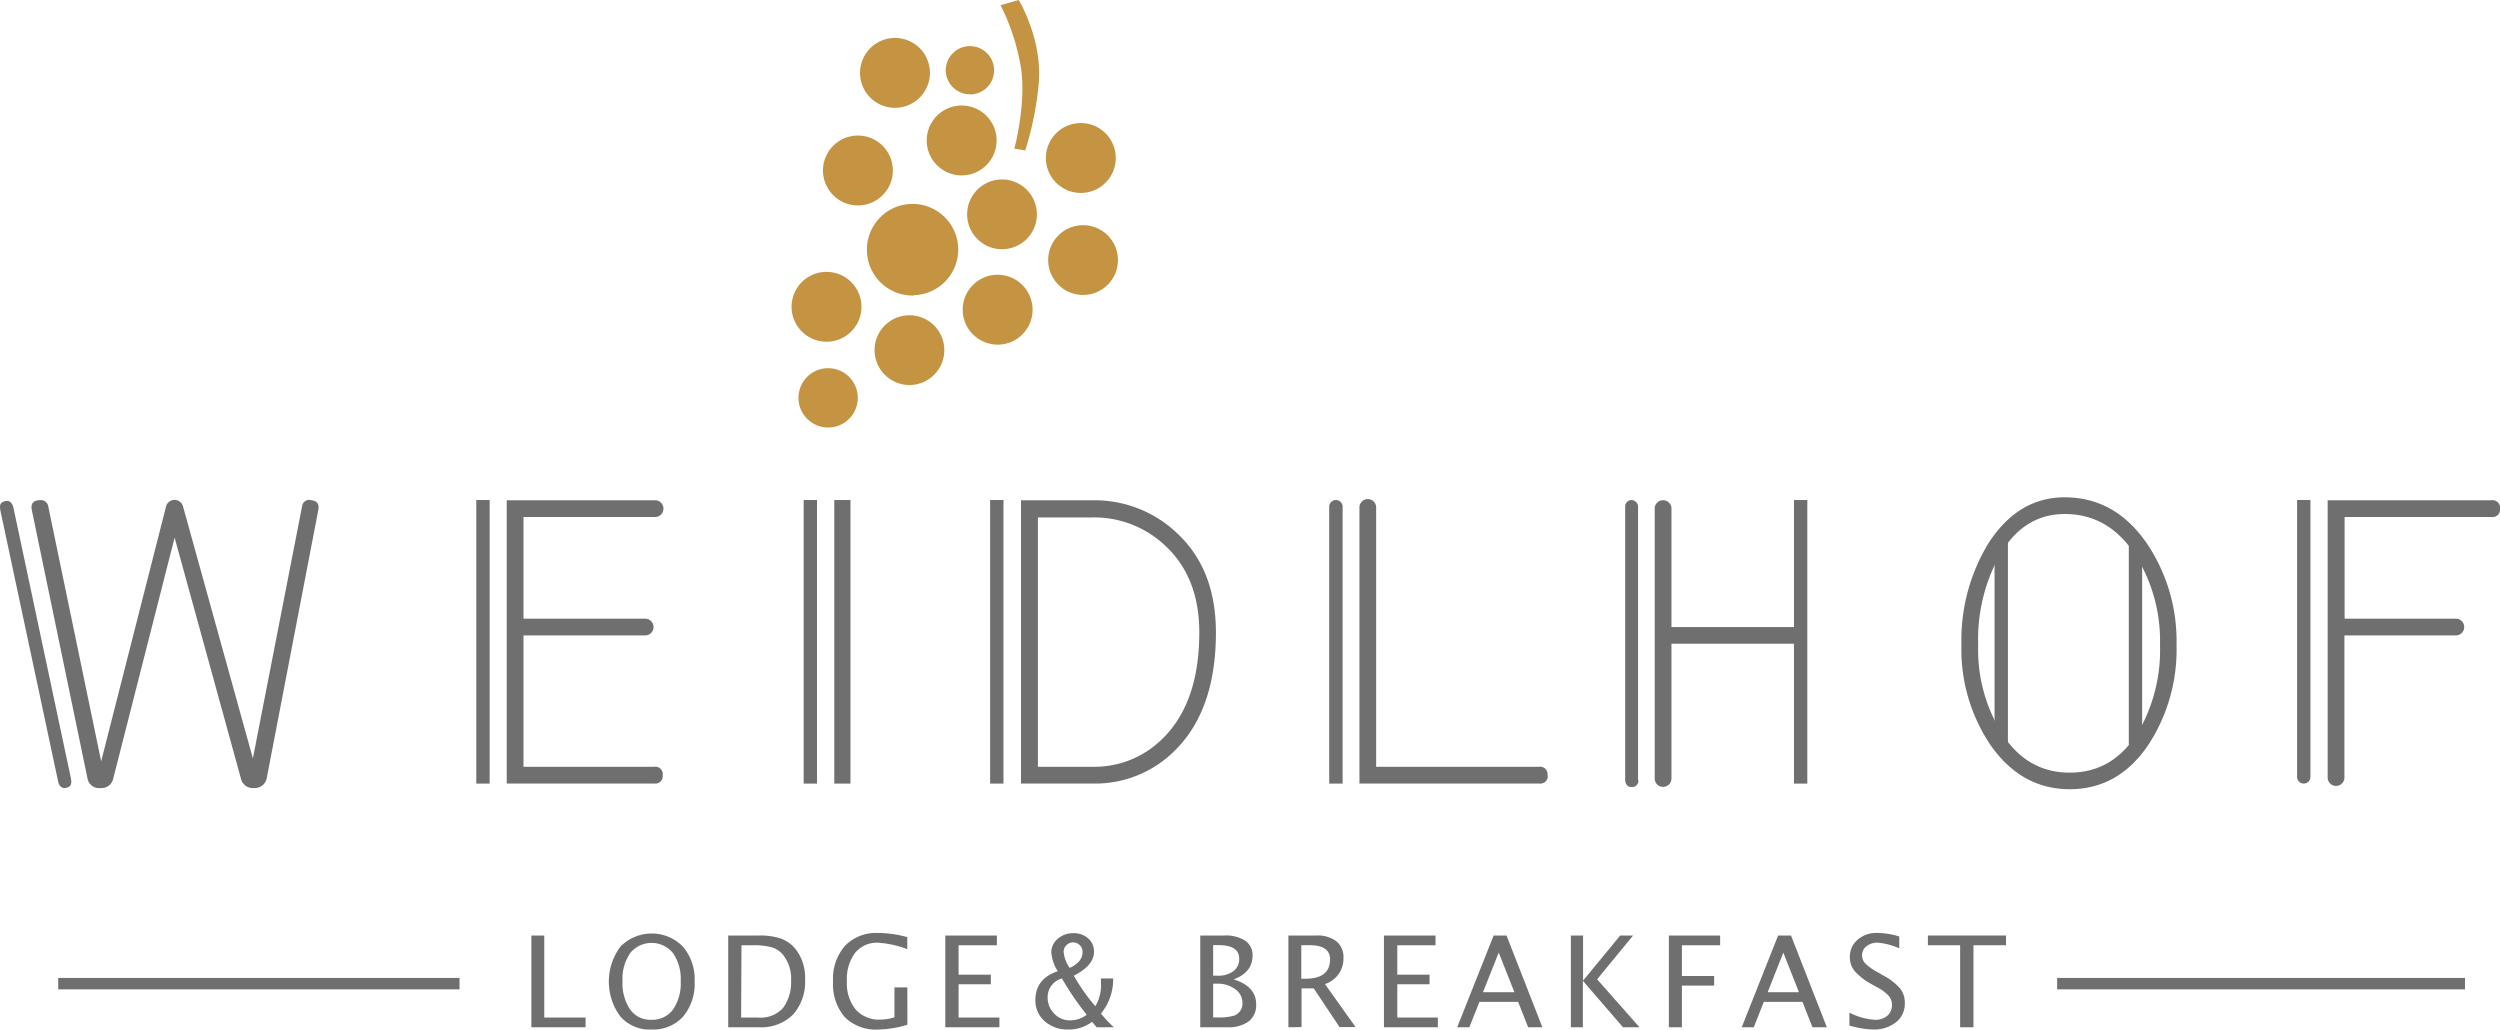 <svg xmlns="http://www.w3.org/2000/svg" width="387.73" height="159.67" viewBox="0 0 387.73 159.67"><defs><style>.a{fill:#c59443;}.b{fill:#706f6f;}</style></defs><title>logo-weidlhof-original</title><path class="a" d="M128.6,66.3a4.6,4.6,0,1,0-4.76-4.44,4.6,4.6,0,0,0,4.76,4.44"/><path class="a" d="M141.24,59.71a5.41,5.41,0,1,0-5.6-5.22,5.42,5.42,0,0,0,5.6,5.22"/><path class="a" d="M154.91,53.45a5.42,5.42,0,1,0-5.6-5.23,5.43,5.43,0,0,0,5.6,5.23"/><path class="a" d="M155.57,38.65A5.41,5.41,0,1,0,150,33.43a5.41,5.41,0,0,0,5.61,5.22"/><path class="a" d="M168.18,45.74a5.41,5.41,0,1,0-5.61-5.22,5.4,5.4,0,0,0,5.61,5.22"/><path class="a" d="M167.81,29.92a5.42,5.42,0,1,0-5.6-5.23,5.42,5.42,0,0,0,5.6,5.23"/><path class="a" d="M128.37,53a5.42,5.42,0,1,0-5.6-5.23,5.43,5.43,0,0,0,5.6,5.23"/><path class="a" d="M133.25,31.86a5.42,5.42,0,1,0-5.61-5.23,5.43,5.43,0,0,0,5.61,5.23"/><path class="a" d="M149.33,27.2a5.42,5.42,0,1,0-5.6-5.23,5.42,5.42,0,0,0,5.6,5.23"/><path class="a" d="M150.56,14.65A3.75,3.75,0,1,0,146.68,11a3.75,3.75,0,0,0,3.88,3.62"/><path class="a" d="M139,16.72a5.42,5.42,0,1,0-5.61-5.23A5.41,5.41,0,0,0,139,16.72"/><path class="a" d="M141.78,45.78A7.08,7.08,0,1,0,134.46,39a7.07,7.07,0,0,0,7.32,6.83"/><path class="a" d="M155.09.83,158,0s3.69,6.06,3.1,12.92A48.55,48.55,0,0,1,159,23.34l-1.68-.28s2.07-7.74.87-13.37a33.36,33.36,0,0,0-3-8.86"/><path class="b" d="M387.73,78.88a1.15,1.15,0,0,0-1.3-1.29H361v43a1.3,1.3,0,0,0,2.6,0V98.55h17.28a1.3,1.3,0,1,0,0-2.6H363.63V80.18h22.8a1.15,1.15,0,0,0,1.3-1.3m-56.21,34.78q-3.82,6.16-10.51,6.17t-10.58-6.17A24.55,24.55,0,0,1,306.8,100a27,27,0,0,1,3.31-13.85q3.69-6.43,10.12-6.43,6.87,0,11,6.43A24.94,24.94,0,0,1,335,100a25.42,25.42,0,0,1-3.44,13.65M333,84.34q-4.92-7.2-12.78-7.21-7.28,0-11.88,7.21A28.91,28.91,0,0,0,304.2,100a26.57,26.57,0,0,0,4.41,15.4q4.8,7,12.4,7t12.26-7a26.93,26.93,0,0,0,4.29-15.4A27,27,0,0,0,333,84.34M280.17,97.25H259.23V78.88a1.3,1.3,0,0,0-2.6,0v41.86a1.3,1.3,0,0,0,2.6,0V99.84h20.94M240,120.22a1.15,1.15,0,0,0-1.3-1.3H213.43V78.82a1.3,1.3,0,1,0-2.59,0v42.7h27.9a1.15,1.15,0,0,0,1.3-1.3m-59.51-5.9a14.89,14.89,0,0,1-11,4.6h-8.56V80.25h8.5a16,16,0,0,1,11,4.15Q186,89.34,186,98.09q0,10.65-5.46,16.23m1.69-31.93a18.57,18.57,0,0,0-12.78-4.8h-11.1v43.93H169.5a17.4,17.4,0,0,0,12.72-5.13q6.36-6.28,6.36-18.3,0-10.05-6.36-15.7m-79.44,37.83a1.15,1.15,0,0,0-1.3-1.3H81.19V98.55h18.87a1.3,1.3,0,0,0,0-2.6H81.19V80.18h20.29a1.3,1.3,0,1,0,0-2.59H78.59v43.93h22.89a1.15,1.15,0,0,0,1.3-1.3M48.06,77.52a1.13,1.13,0,0,0-1.21,1l-7.63,39.1L28.37,78.49a1.36,1.36,0,0,0-2.6,0L15.69,118.07l-8.2-39.5a1.13,1.13,0,0,0-1.21-1c-1.11,0-1.56.52-1.34,1.56l8.63,41.6a1.81,1.81,0,0,0,2,1.49,1.86,1.86,0,0,0,2-1.5l9.51-37.34,10.28,37.35a1.88,1.88,0,0,0,2,1.49,1.9,1.9,0,0,0,2-1.49l8-41.6c.21-1-.23-1.56-1.34-1.56"/><rect class="b" x="124.64" y="77.55" width="2.07" height="43.98"/><rect class="b" x="153.56" y="77.55" width="2.07" height="43.98"/><rect class="b" x="309.34" y="82.98" width="2.07" height="32.61"/><polygon class="b" points="332.23 115.51 332.23 83.99 330.16 82.9 330.16 115.51 332.23 115.51"/><path class="b" d="M254.05,121V78.55a1.05,1.05,0,0,0-1-1,1,1,0,0,0-1,1V121s0,1.07,1,1.07a1,1,0,0,0,1.07-1"/><rect class="b" x="278.23" y="77.55" width="2.07" height="43.98"/><path class="b" d="M208.23,121.53V78.59a1,1,0,1,0-2.08,0v42.94Z"/><rect class="b" x="73.87" y="77.55" width="2.07" height="43.98"/><rect class="b" x="129.39" y="77.55" width="2.51" height="43.98"/><path class="b" d="M2.1,78.82c-.13-.7-.54-1.3-1.31-1.1s-.92.56-.7,1.6L9,121.13c.12.7.53,1.2,1.2,1.07s1-.44.8-1.48Z"/><path class="b" d="M356.26,77.55v42.94a1,1,0,1,0,2.07,0V77.55Z"/><path class="b" d="M82.41,159.32V145.09h2v12.72h6.41v1.51Z"/><path class="b" d="M101,159.67a6,6,0,0,1-4.77-2,9.07,9.07,0,0,1,0-10.86,6.78,6.78,0,0,1,9.68,0,7.77,7.77,0,0,1,1.82,5.41,7.87,7.87,0,0,1-1.82,5.48A6.27,6.27,0,0,1,101,159.67Zm0-1.51a4,4,0,0,0,3.37-1.57,7.19,7.19,0,0,0,1.2-4.44,7,7,0,0,0-1.2-4.34,4.28,4.28,0,0,0-6.63,0,7.07,7.07,0,0,0-1.19,4.37,7.24,7.24,0,0,0,1.18,4.39A3.85,3.85,0,0,0,101,158.16Z"/><path class="b" d="M112.94,159.32V145.09h4.73a10.13,10.13,0,0,1,3.42.47,5.26,5.26,0,0,1,2.26,1.59,7.13,7.13,0,0,1,1.51,4.72,7.63,7.63,0,0,1-1.88,5.5,7,7,0,0,1-5.28,1.95Zm2-1.51h2.59a4.68,4.68,0,0,0,3.92-1.49,6.72,6.72,0,0,0,1.24-4.26,5.88,5.88,0,0,0-1.22-3.94,3.65,3.65,0,0,0-1.77-1.2,10.9,10.9,0,0,0-3.1-.32H115Z"/><path class="b" d="M140.73,158.93a16.46,16.46,0,0,1-4.51.74,6.8,6.8,0,0,1-5.21-1.93,7.83,7.83,0,0,1-1.81-5.54,7.72,7.72,0,0,1,1.84-5.5,6.7,6.7,0,0,1,5.15-2,17,17,0,0,1,4.52.64v1.87a15.21,15.21,0,0,0-4.51-1,4.34,4.34,0,0,0-3.58,1.57,6.79,6.79,0,0,0-1.27,4.41,6.44,6.44,0,0,0,1.36,4.38,4.82,4.82,0,0,0,3.83,1.56,7.43,7.43,0,0,0,2.18-.35v-4.64h2Z"/><path class="b" d="M146.61,159.32V145.09h8v1.51h-5.94v4.56h5v1.49h-5v5.16H155v1.51Z"/><path class="b" d="M170.07,159.32l-.7-.85a5.91,5.91,0,0,1-3.68,1.2,5.29,5.29,0,0,1-3.67-1.29,4.23,4.23,0,0,1-1.44-3.29c0-2.2,1.16-3.68,3.47-4.47a6.35,6.35,0,0,1-1-2.89,2.72,2.72,0,0,1,1-2.13,3.59,3.59,0,0,1,2.43-.87,3.29,3.29,0,0,1,2.29.81,2.66,2.66,0,0,1,.9,2.07q0,2.13-3.13,3.71a29.56,29.56,0,0,0,3.34,4.74,6.34,6.34,0,0,0,.87-3.6v-.71h1.89a8.26,8.26,0,0,1-1.89,5.44,19.54,19.54,0,0,0,2,2.13Zm-1.53-1.94a44.62,44.62,0,0,1-3.84-5.63,3,3,0,0,0-2.22,2.88,3.55,3.55,0,0,0,1,2.56,3.32,3.32,0,0,0,2.5,1.06A4.26,4.26,0,0,0,168.54,157.38Zm-2.64-7.26c1.36-.63,2-1.45,2-2.49a1.47,1.47,0,1,0-2.94,0A5.15,5.15,0,0,0,165.9,150.12Z"/><path class="b" d="M186.15,159.32V145.09h3.69a5.64,5.64,0,0,1,3.28.8,2.69,2.69,0,0,1,1.14,2.33c0,1.73-1,2.95-2.93,3.68,2.33.72,3.49,2,3.49,3.86a3.19,3.19,0,0,1-1.15,2.65,5.32,5.32,0,0,1-3.33.91Zm2-8h.64a4,4,0,0,0,2.51-.7,2.33,2.33,0,0,0,.89-1.95c0-1.4-1.09-2.09-3.25-2.09h-.79Zm0,6.47h.41a9,9,0,0,0,2.88-.28,2,2,0,0,0,1.25-2,2.53,2.53,0,0,0-1.14-2.11,4.61,4.61,0,0,0-2.83-.84h-.57Z"/><path class="b" d="M199.82,159.32V145.09h4.31a4.83,4.83,0,0,1,3.14.9,3.21,3.21,0,0,1,1.09,2.63,4.13,4.13,0,0,1-2.87,4l4.75,6.67h-2.49l-4-6h-1.89v6Zm2-7.53h.66q3.79,0,3.8-3c0-1.47-1.06-2.2-3.19-2.2h-1.27Z"/><path class="b" d="M214.64,159.32V145.09h8v1.51h-5.93v4.56h5v1.49h-5v5.16H223v1.51Z"/><path class="b" d="M237,159.32l-1.55-3.94h-6l-1.57,3.94H226l5.65-14.23h2l5.56,14.23Zm-2.13-5.44-2.43-6.14L230,153.88Z"/><path class="b" d="M243.63,159.32V145.09h1.89v7l5.76-7h2l-5.58,6.79,6.57,7.44h-2.56l-6.22-7.21v7.21Z"/><path class="b" d="M258.83,159.32V145.09h7.95v1.51h-5.93v4.77h5v1.49h-5v6.46Z"/><path class="b" d="M281.1,159.32l-1.55-3.94h-6L272,159.32h-1.87l5.64-14.23h2l5.56,14.23ZM279,153.88l-2.42-6.14-2.43,6.14Z"/><path class="b" d="M290.49,159.67a14,14,0,0,1-3.66-.62v-2a10,10,0,0,0,3.95,1.11,2.81,2.81,0,0,0,1.92-.62,2.1,2.1,0,0,0,.73-1.65,2.18,2.18,0,0,0-.48-1.42,6.36,6.36,0,0,0-1.75-1.31l-1-.56a9.49,9.49,0,0,1-2.56-2,3.28,3.28,0,0,1-.74-2.14,3.45,3.45,0,0,1,1.19-2.71,4.38,4.38,0,0,1,3-1.06,12,12,0,0,1,3.47.55v1.84a10.32,10.32,0,0,0-3.36-.88,2.66,2.66,0,0,0-1.73.56,1.75,1.75,0,0,0-.68,1.4,1.81,1.81,0,0,0,.5,1.26,7.75,7.75,0,0,0,1.83,1.31l1,.58a8.78,8.78,0,0,1,2.57,2,3.5,3.5,0,0,1,.73,2.24,3.64,3.64,0,0,1-1.37,3A5.53,5.53,0,0,1,290.49,159.67Z"/><path class="b" d="M304,159.32V146.6H299v-1.51h12.12v1.51h-5.05v12.72Z"/><rect class="b" x="9.03" y="151.67" width="62.24" height="1.77"/><rect class="b" x="319.05" y="151.67" width="63.25" height="1.77"/></svg>
